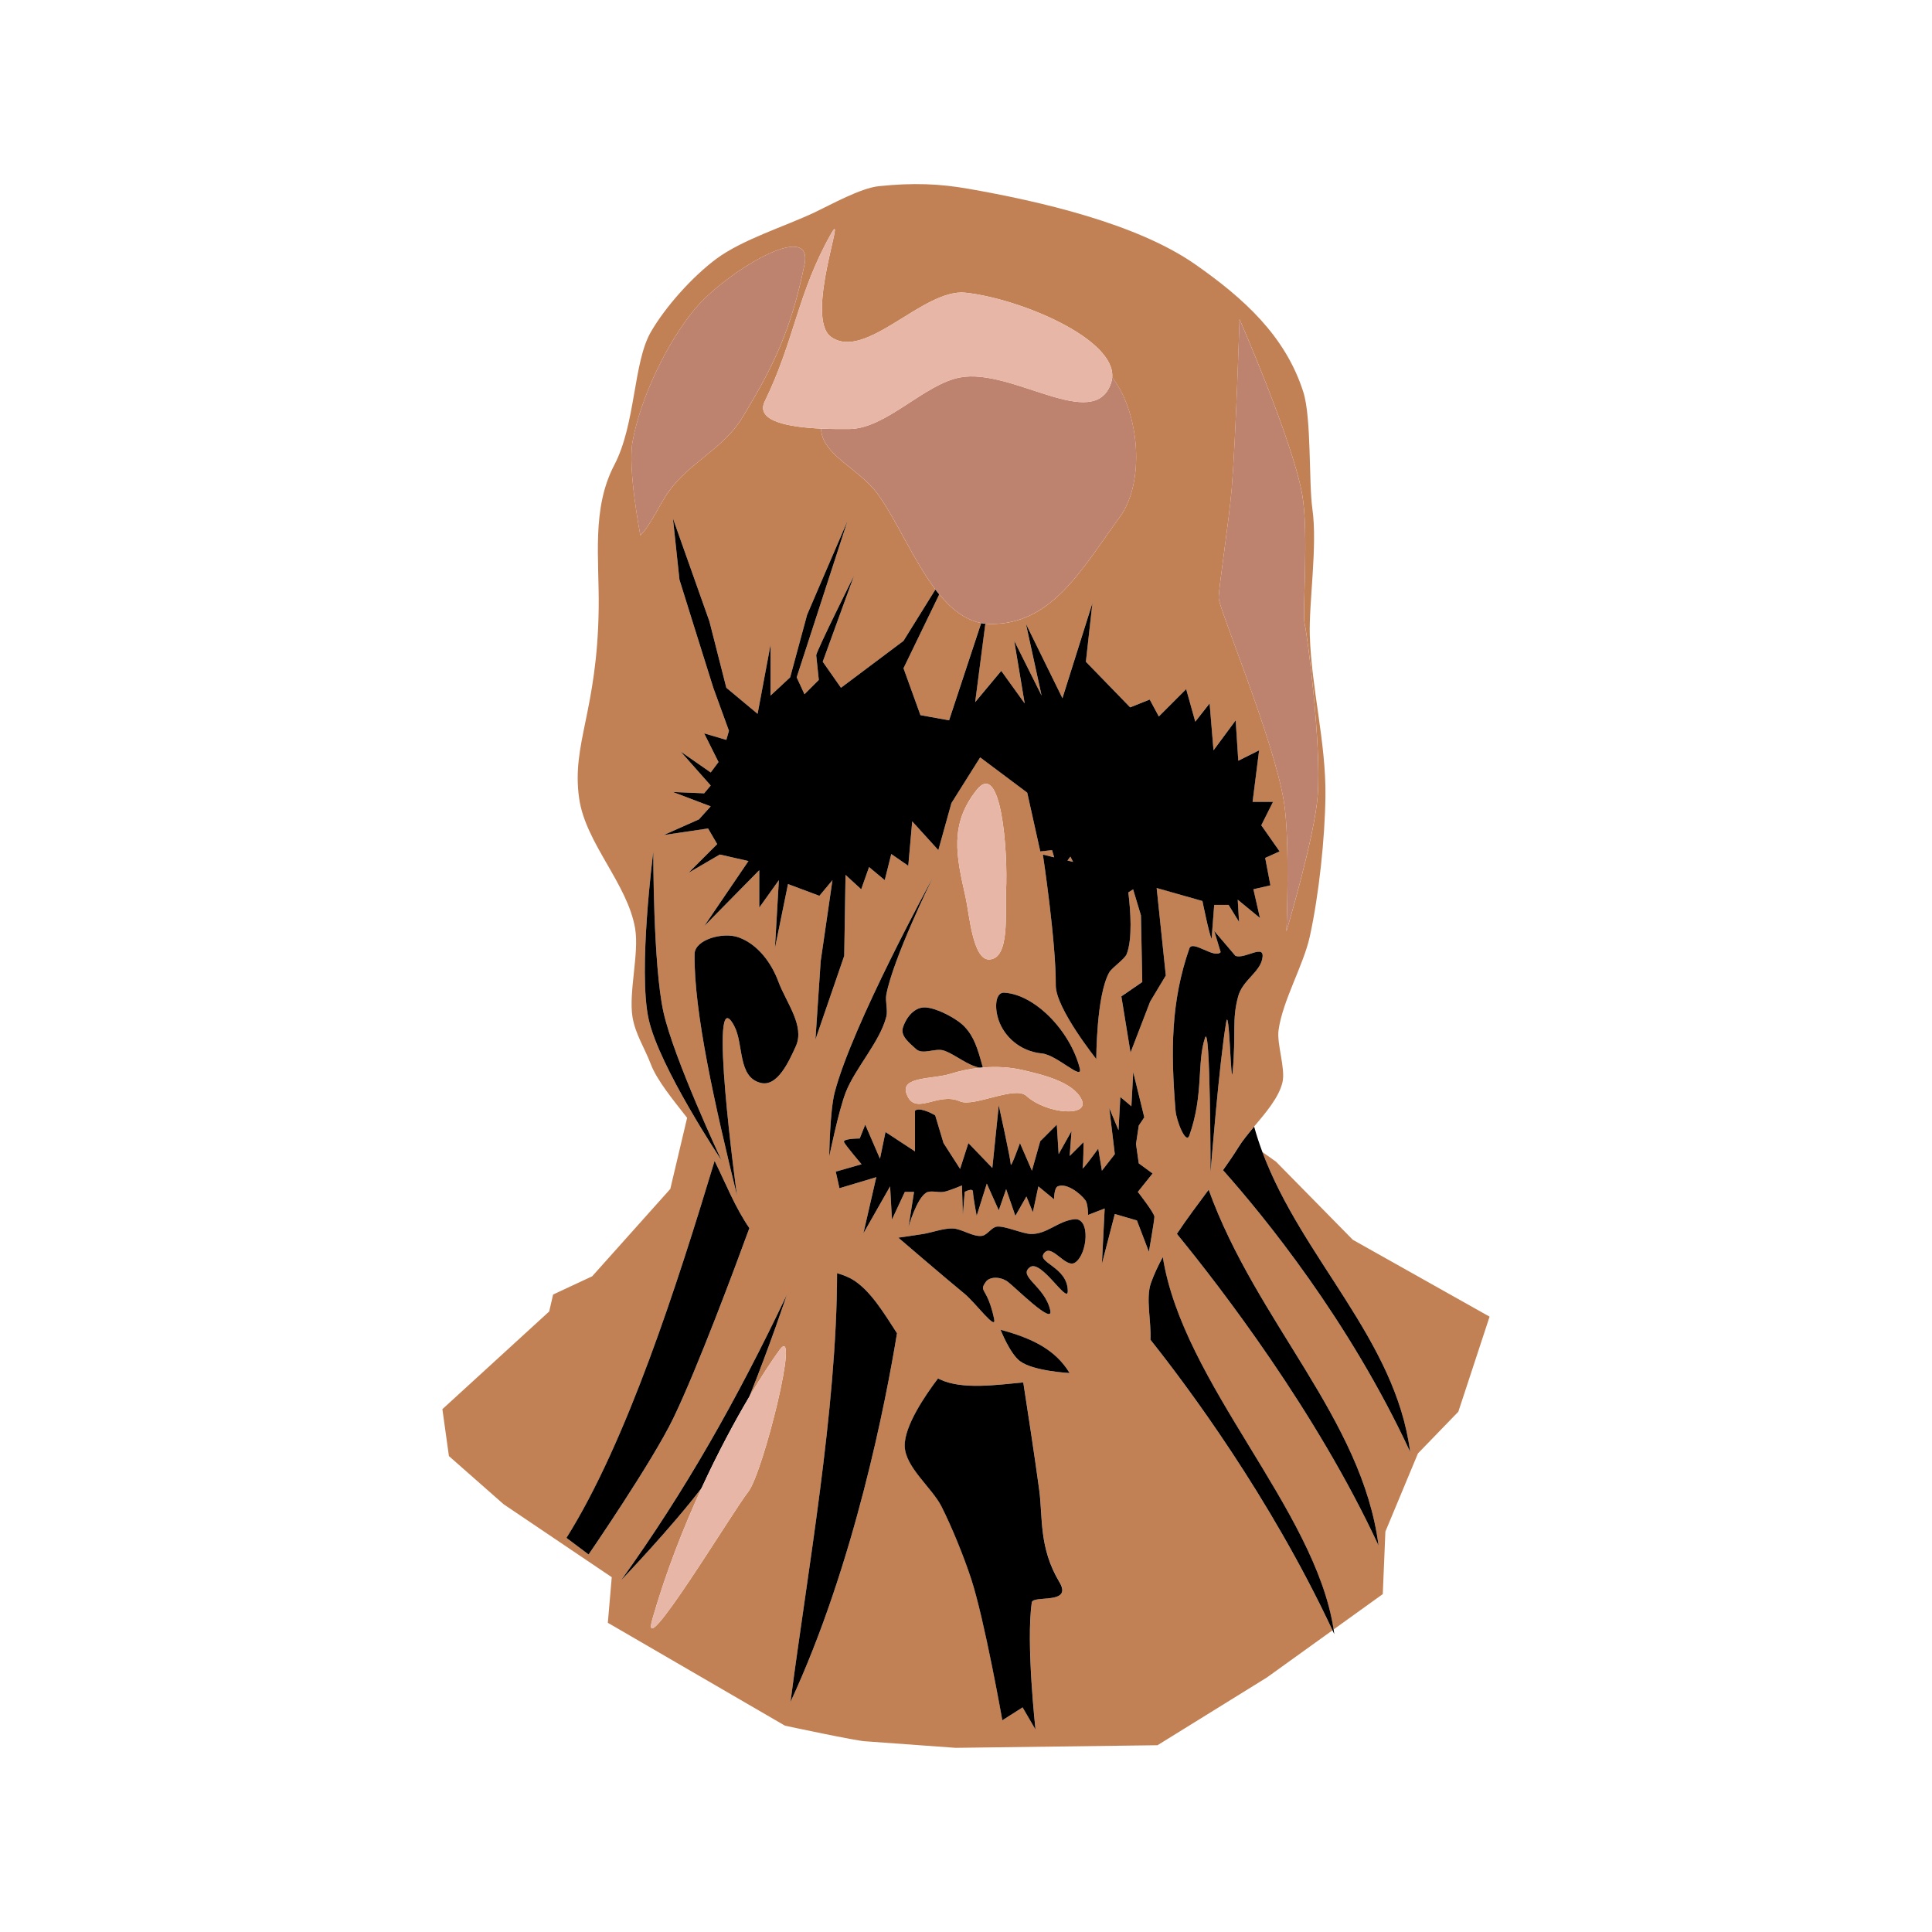 <?xml version="1.0" encoding="utf-8"?>
<!-- Generator: Adobe Illustrator 25.4.1, SVG Export Plug-In . SVG Version: 6.00 Build 0)  -->
<svg version="1.1" xmlns="http://www.w3.org/2000/svg" xmlns:xlink="http://www.w3.org/1999/xlink" x="0px" y="0px"
	 viewBox="0 0 776.22 776.22" style="enable-background:new 0 0 776.22 776.22;" xml:space="preserve">
<style type="text/css">
	.st0{fill:#E96A35;}
	.st1{fill:#0E0701;}
	.st2{fill:#FFFCF9;}
	.st3{fill:#657E36;}
	.st4{fill:#809C3D;}
	.st5{fill:#F7981D;}
	.st6{fill:#FBB13B;}
	.st7{fill:#F37C2A;}
	.st8{fill:#FFEDA9;}
	.st9{fill:#F47F2A;}
	.st10{fill:#FFEFB5;}
	.st11{fill:#F48029;}
	.st12{fill:#020202;}
	.st13{fill:none;stroke:#000000;stroke-width:0;stroke-linecap:round;stroke-linejoin:round;}
	.st14{fill:#FFFFFF;}
	.st15{fill:#FFFFFE;}
	.st16{fill:#FF9E00;}
	.st17{fill:#FF6301;}
	.st18{fill:#FF7C00;}
	.st19{fill:#81AC01;}
	.st20{fill:none;}
	.st21{fill:#F68B28;}
	.st22{fill:#EF7F25;}
	.st23{fill:#E57123;}
	.st24{fill:#769343;}
	.st25{fill:#D8691E;}
	.st26{fill:#96A767;}
	.st27{fill:#A9B985;}
	.st28{fill:#452924;}
	.st29{fill:#462A24;}
	.st30{fill:#784421;}
	.st31{fill:#A05A2C;}
	.st32{fill:#FF6600;}
	.st33{fill:#D45500;}
	.st34{opacity:0.619;fill-opacity:0.581;enable-background:new    ;}
	.st35{fill:#FF7F00;}
	.st36{fill:#FC891E;}
	.st37{fill:url(#SVGID_1_);}
	.st38{fill:url(#SVGID_00000122679395059939882200000018000805247725026695_);}
	.st39{fill:url(#SVGID_00000161615742286067536490000011025810999919920297_);}
	.st40{fill:url(#SVGID_00000073689607014268479170000003238267493552457389_);}
	.st41{fill:url(#SVGID_00000057854028704813733660000002094039461964264855_);}
	.st42{fill:url(#SVGID_00000071557126748450548380000011858637051114221958_);}
	.st43{fill:url(#SVGID_00000086659067865270203920000003890201642513952182_);}
	.st44{fill:url(#SVGID_00000027599547637446464880000006808480484703545997_);}
	.st45{fill:url(#SVGID_00000029768090210015636570000001532140777103153336_);}
	.st46{fill:#007F00;}
	.st47{fill:#67C409;}
	.st48{fill:#E94E1B;}
	.st49{fill:#1D1D1B;}
	.st50{fill:#FFDD12;}
	.st51{fill:#B3B3B3;}
	.st52{fill:#CCCCCC;}
	.st53{fill:#E6E6E6;}
	.st54{fill:#999999;}
	.st55{fill:#4D4D4D;}
	.st56{fill:#333333;}
	.st57{fill:#D6D6D6;}
	.st58{fill:#808080;}
	.st59{fill:#666666;}
	.st60{fill:#0F102F;}
	.st61{fill:#C2BC5E;}
	.st62{fill:#FBF290;}
	.st63{fill:#043450;}
	.st64{fill:#6D6E70;}
	.st65{opacity:0.33;fill:#262261;}
	.st66{fill:#E6E7E8;}
	.st67{fill:#A6A8AB;}
	.st68{fill:#BBBDBF;}
	.st69{opacity:0.33;fill:#007373;}
	.st70{fill:#D0D2D3;}
	.st71{fill:#929497;}
	.st72{fill:#E4E4E5;}
	.st73{fill:#F1F1F2;}
	.st74{fill:url(#SVGID_00000098931643280592325440000002701426795854054537_);}
	.st75{fill:url(#SVGID_00000052069305848911702810000009968262382872442752_);}
	.st76{fill:url(#SVGID_00000183970805123349771490000017992675951162081181_);}
	.st77{fill:url(#SVGID_00000006692648624792438780000015579723681845297087_);}
	.st78{fill:url(#SVGID_00000075156799014187699280000012120627118595232896_);}
	.st79{fill:url(#SVGID_00000024685859099829856120000011429529645756990117_);}
	.st80{fill:url(#SVGID_00000147926155332384474550000015941412339383957656_);}
	.st81{fill:url(#SVGID_00000009573687898575774160000007768136557164700061_);}
	.st82{fill:url(#SVGID_00000037678670264627186500000016297616530377454996_);}
	.st83{fill:url(#SVGID_00000173847447176983331020000004866492474166118304_);}
	.st84{fill:url(#SVGID_00000180363141347904648790000004418633169705180802_);}
	.st85{fill:url(#SVGID_00000011746028955370660160000013589816889145926052_);}
	.st86{fill:url(#SVGID_00000055683643119660575070000011332548752598237599_);}
	.st87{fill:url(#SVGID_00000181798289755791707220000015317753207368644749_);}
	.st88{fill:#7C08A4;}
	.st89{fill:#A04CBC;}
	.st90{fill:#8418A8;}
	.st91{fill:url(#SVGID_00000047753144991015839710000011813961858439127216_);}
	.st92{fill:url(#SVGID_00000012468992376473114790000012416347430430439359_);}
	.st93{fill:url(#SVGID_00000153675445981155308360000014118934033656642706_);}
	.st94{fill:url(#SVGID_00000085232959707180956030000012641817449361619080_);}
	.st95{fill:#130206;}
	.st96{fill:#888888;}
	.st97{fill:url(#SVGID_00000138571780543538514250000000786746287836451515_);}
	.st98{fill:url(#SVGID_00000129928490713988360460000008124385956689233842_);}
	.st99{fill:url(#SVGID_00000181066063558802314890000017676135415850668474_);}
	.st100{fill:url(#SVGID_00000026130108971566554430000017229545953011228038_);}
	.st101{fill:url(#SVGID_00000008151419077421857060000008166751805261234832_);}
	.st102{fill:url(#SVGID_00000137811396631158314480000002765036391608593581_);}
	.st103{fill:url(#SVGID_00000113334597863690342160000012037505389168533411_);}
	.st104{fill:url(#SVGID_00000023272025434288645800000014950199741155603869_);}
	.st105{fill:url(#SVGID_00000070840270771884161330000008174798461392866990_);}
	.st106{fill:url(#SVGID_00000081612918001556277560000011369951982994701988_);}
	.st107{fill:#0E0E0E;}
	.st108{fill:#B1B1B0;}
	.st109{fill:#9C9B9B;}
	.st110{fill:#EA8D29;}
	.st111{fill:#E4DCA0;}
	.st112{fill:#026634;}
	.st113{fill:#108C4A;}
	.st114{fill:#088D39;}
	.st115{fill:#EC692A;}
	.st116{fill:#EA812C;}
	.st117{fill:#E9552D;}
	.st118{fill:#B2491D;}
	.st119{fill:#F08740;}
	.st120{fill:#E8662E;}
	.st121{fill:#E89C2D;}
	.st122{fill:#E85B0D;}
	.st123{fill:#EC6D31;}
	.st124{fill:#E54712;}
	.st125{fill:#F8F6DF;}
	.st126{fill:#F1EEBA;}
	.st127{fill:#916036;}
	.st128{fill:#C79B66;}
	.st129{fill:#D5AC80;}
	.st130{fill:#EC6A0D;}
	.st131{fill:#F7AA43;}
	.st132{fill:#837036;}
	.st133{fill:#BC9F22;}
	.st134{fill:#A78138;}
	.st135{fill:#E88E0B;}
	.st136{fill:#EF9F35;}
	.st137{fill:#CD5A16;}
	.st138{fill:#E47F0D;}
	.st139{fill:#068043;}
	.st140{fill:#F8B96B;}
	.st141{fill:#F29100;}
	.st142{fill:#18F30F;}
	.st143{fill:#F9F9F9;}
	.st144{fill:#1C1C1C;}
	.st145{opacity:0.8;fill:#6A5B56;enable-background:new    ;}
	.st146{opacity:0.43;fill:#361612;enable-background:new    ;}
	.st147{fill:#0D1404;}
	.st148{opacity:0.37;fill:#3C211E;enable-background:new    ;}
	.st149{opacity:0.83;fill:#382A21;enable-background:new    ;}
	.st150{opacity:0.84;fill:#5D2219;enable-background:new    ;}
	.st151{opacity:0.71;fill:#5D0902;enable-background:new    ;}
	.st152{fill:#291204;}
	.st153{opacity:0.66;fill:#380C04;enable-background:new    ;}
	.st154{fill:#331304;}
	.st155{opacity:0.84;fill:#590D02;enable-background:new    ;}
	.st156{opacity:0.47;fill:#180602;enable-background:new    ;}
	.st157{opacity:0.08;fill:#0F0100;enable-background:new    ;}
	.st158{fill:#0A0603;}
	.st159{opacity:0.44;fill:#270702;enable-background:new    ;}
	.st160{fill:#321205;}
	.st161{fill:#371403;}
	.st162{fill:#311304;}
	.st163{opacity:0.49;fill:#180602;enable-background:new    ;}
	.st164{fill:none;stroke:#0A0603;stroke-width:0;stroke-linecap:round;stroke-linejoin:round;}
	
		.st165{opacity:0.49;fill:none;stroke:#180602;stroke-width:0;stroke-linecap:round;stroke-linejoin:round;enable-background:new    ;}
	.st166{fill:#281305;}
	.st167{fill:#060602;}
	.st168{fill:#1C0701;}
	.st169{fill:#090403;}
	.st170{fill:#0B0401;}
	.st171{fill:#120803;}
	.st172{fill:#201204;}
	.st173{fill:#F9C50F;}
	.st174{fill:#FEE038;}
	.st175{fill:#F6C20C;}
	.st176{fill:#FEEB3D;}
	.st177{fill:#FDEE3A;}
	.st178{fill:#FEF448;}
	.st179{fill:#391504;}
	.st180{opacity:0.67;fill:#795F11;enable-background:new    ;}
	.st181{fill:#FCBD06;}
	.st182{fill:#FDCA07;}
	.st183{fill:#FDCA06;}
	.st184{fill:#D7A56A;}
	.st185{fill:#0A0302;}
	.st186{fill:#390800;}
	.st187{fill:#1B1504;}
	.st188{opacity:0.47;fill:#1E0702;enable-background:new    ;}
	.st189{fill:#E5BB75;}
	.st190{fill:#440E0C;}
	.st191{fill:#651B10;}
	.st192{fill:#430C09;}
	.st193{fill:#030102;}
	.st194{fill:#2A1404;}
	.st195{fill:#54100D;}
	.st196{fill:#66240D;}
	.st197{fill:#FDBB07;}
	.st198{opacity:0.85;fill:#78650D;enable-background:new    ;}
	.st199{fill:#54200C;}
	.st200{fill:#070803;}
	.st201{opacity:0.8;fill:#2D2005;enable-background:new    ;}
	.st202{fill:none;stroke:#070803;stroke-width:0;stroke-linecap:round;stroke-linejoin:round;}
	
		.st203{opacity:0.8;fill:none;stroke:#2D2005;stroke-width:0;stroke-linecap:round;stroke-linejoin:round;enable-background:new    ;}
	.st204{fill:#FDB807;}
	.st205{fill:#0A0502;}
	.st206{fill:#F98C08;}
	.st207{fill:#FCAB08;}
	.st208{fill:#F17F09;}
	.st209{opacity:0.12;fill:#0C0300;enable-background:new    ;}
	.st210{fill:#EB7F09;}
	.st211{fill:#1D0A03;}
	.st212{opacity:0.51;fill:#150402;enable-background:new    ;}
	
		.st213{opacity:0.51;fill:none;stroke:#150402;stroke-width:0;stroke-linecap:round;stroke-linejoin:round;enable-background:new    ;}
	.st214{opacity:0.45;fill:#170402;enable-background:new    ;}
	.st215{opacity:0.55;fill:#150503;enable-background:new    ;}
	
		.st216{opacity:0.55;fill:none;stroke:#150503;stroke-width:0;stroke-linecap:round;stroke-linejoin:round;enable-background:new    ;}
	.st217{opacity:0.47;fill:#160402;enable-background:new    ;}
	
		.st218{opacity:0.47;fill:none;stroke:#160402;stroke-width:0;stroke-linecap:round;stroke-linejoin:round;enable-background:new    ;}
	.st219{fill:#060603;}
	.st220{fill:#130903;}
	.st221{fill:#130504;}
	.st222{opacity:0.49;fill:#150302;enable-background:new    ;}
	.st223{opacity:0.44;fill:#170402;enable-background:new    ;}
	.st224{opacity:0.44;fill:#180503;enable-background:new    ;}
	.st225{opacity:0.5;fill:#150402;enable-background:new    ;}
	.st226{fill:#060803;}
	.st227{opacity:0.45;fill:#160402;enable-background:new    ;}
	.st228{opacity:0.44;fill:#1A0503;enable-background:new    ;}
	.st229{fill:#030200;}
	.st230{fill:#160903;}
	.st231{fill:#584121;}
	.st232{fill:#453D20;}
	.st233{fill:#DF7F28;}
	.st234{fill:#B55F25;}
	.st235{fill:#544020;}
	.st236{fill:#0F0503;}
	.st237{fill:#FB7202;}
	.st238{opacity:0.18;fill:#170402;enable-background:new    ;}
	.st239{fill:#453F22;}
	.st240{fill:#E58D27;}
	.st241{fill:#FB7203;}
	.st242{fill:#CC732B;}
	.st243{fill:#FDE212;}
	.st244{fill:#F96703;}
	.st245{fill:#C7772A;}
	.st246{fill:#BC6A29;}
	.st247{fill:#D67C26;}
	.st248{fill:#FC5503;}
	.st249{fill:#FD5603;}
	.st250{fill:#A75E29;}
	.st251{fill:#FC6303;}
	.st252{fill:#B4722A;}
	.st253{fill:#FDE014;}
	.st254{fill:#FB7A02;}
	.st255{fill:#FD3F02;}
	.st256{fill:#FED811;}
	.st257{fill:#9A6A29;}
	.st258{fill:#614121;}
	.st259{fill:#FD6604;}
	.st260{fill:#FD4202;}
	.st261{fill:#BA5C24;}
	.st262{fill:#FCD813;}
	.st263{fill:#FDD011;}
	.st264{fill:#FDAE0D;}
	.st265{fill:#E4861D;}
	.st266{fill:#FEB42E;}
	.st267{fill:#FB1B03;}
	.st268{fill:#FC7002;}
	.st269{fill:#C10903;}
	.st270{fill:#AB1709;}
	.st271{fill:#A30903;}
	.st272{fill:#FECA10;}
	.st273{fill:#FC2F04;}
	.st274{fill:#FB1304;}
	.st275{fill:#FB2B03;}
	.st276{fill:#9C0600;}
	.st277{fill:#C87929;}
	.st278{fill:#620503;}
	.st279{fill:#FC1503;}
	.st280{fill:#FD7103;}
	.st281{fill:#4D0F0D;}
	.st282{fill:#B77629;}
	.st283{fill:#F97715;}
	.st284{fill:#820302;}
	.st285{fill:#FE8E07;}
	.st286{fill:#A27128;}
	.st287{fill:#FC5803;}
	.st288{fill:#120703;}
	.st289{fill:#FC5E05;}
	.st290{fill:#866C27;}
	.st291{fill:#FDFA0A;}
	.st292{fill:#CA7D28;}
	.st293{fill:#A10605;}
	.st294{fill:#FEFA0A;}
	.st295{fill:#606827;}
	.st296{fill:#480603;}
	.st297{fill:#FDBB0E;}
	.st298{fill:#630201;}
	.st299{fill:#FEBC0E;}
	.st300{fill:#400504;}
	.st301{fill:#2C6225;}
	.st302{fill:#840605;}
	.st303{fill:#FB7A06;}
	.st304{fill:#BD2006;}
	.st305{fill:#F5C874;}
	.st306{fill:#F0C977;}
	.st307{fill:#FEB60F;}
	.st308{fill:#FFB61E;}
	.st309{fill:#E2B46C;}
	.st310{fill:#EBBD6F;}
	.st311{fill:#FEAE0E;}
	.st312{fill:#FEAF0E;}
	.st313{fill:#FB1E04;}
	.st314{fill:#6B0506;}
	.st315{fill:#FE9D0C;}
	.st316{fill:#FEA90D;}
	.st317{fill:#FA2F03;}
	.st318{fill:#EEBE6A;}
	.st319{fill:#FC4D03;}
	.st320{fill:#FEA30D;}
	.st321{fill:#F5613C;}
	.st322{fill:#FE9B0B;}
	.st323{fill:#FE9E0C;}
	.st324{fill:#D20A08;}
	.st325{fill:#FB2C03;}
	.st326{fill:#760607;}
	.st327{fill:#FA3903;}
	.st328{fill:#B70A03;}
	.st329{opacity:0.55;fill:#411002;enable-background:new    ;}
	.st330{fill:#F83E05;}
	.st331{fill:#FD782D;}
	.st332{fill:#FA3803;}
	.st333{fill:#FC3A05;}
	.st334{fill:#B50805;}
	.st335{fill:#FAD025;}
	.st336{fill:#FD7D2C;}
	.st337{fill:#FC4F05;}
	.st338{fill:#FA4303;}
	.st339{fill:#FB3804;}
	.st340{fill:#FA1504;}
	.st341{fill:#FC6405;}
	.st342{fill:#F57F4C;}
	.st343{fill:#570503;}
	.st344{fill:#960504;}
	.st345{opacity:0.91;fill:#C46009;enable-background:new    ;}
	.st346{fill:#6A0507;}
	.st347{opacity:0.47;fill:#180603;enable-background:new    ;}
	.st348{fill:#FC3603;}
	.st349{fill:#FC8245;}
	.st350{fill:#FC5504;}
	.st351{fill:#71240E;}
	.st352{fill:#640406;}
	.st353{fill:#FA3003;}
	.st354{fill:#FE940D;}
	.st355{fill:#FB1A04;}
	.st356{fill:#FC4805;}
	.st357{fill:#480504;}
	.st358{fill:#FB1605;}
	.st359{opacity:0.48;fill:#180603;enable-background:new    ;}
	.st360{fill:#5B0507;}
	.st361{fill:#FA2304;}
	.st362{fill:#FB5104;}
	.st363{fill:#470403;}
	.st364{fill:#E9774C;}
	.st365{fill:#F41B05;}
	.st366{fill:#F9E338;}
	.st367{fill:#EB8762;}
	.st368{fill:#F5C773;}
	.st369{fill:#3B0503;}
	.st370{fill:#F62C06;}
	.st371{fill:#F8D56B;}
	.st372{fill:#E73B07;}
	.st373{fill:#5C0203;}
	.st374{fill:#F16339;}
	.st375{fill:#F7812D;}
	.st376{fill:#FC2506;}
	.st377{opacity:0.62;fill:#934807;enable-background:new    ;}
	.st378{fill:#BA4800;}
	.st379{fill:#7B0301;}
	.st380{fill:#550502;}
	.st381{fill:#F0300B;}
	.st382{fill:#FB1504;}
	.st383{fill:#E6AA64;}
	.st384{fill:#E7614B;}
	.st385{fill:#5D0506;}
	.st386{fill:#FECF51;}
	.st387{fill:#6C0405;}
	.st388{fill:#C95701;}
	.st389{fill:#E15749;}
	.st390{fill:#DE4325;}
	.st391{fill:#FA4C09;}
	.st392{fill:#FB3305;}
	.st393{fill:#FC3F05;}
	.st394{fill:#820201;}
	.st395{fill:#550405;}
	.st396{fill:#FEA70D;}
	.st397{fill:#875D1E;}
	.st398{fill:#F56B4D;}
	.st399{fill:#FB4A03;}
	.st400{fill:none;stroke:#FB4A03;stroke-width:0;stroke-linecap:round;stroke-linejoin:round;}
	.st401{fill:#E75113;}
	.st402{fill:#F74907;}
	.st403{fill:#B67E21;}
	.st404{fill:#FA3306;}
	.st405{opacity:0.73;fill:#4E220C;enable-background:new    ;}
	.st406{fill:#FC6A07;}
	.st407{fill:#FC3705;}
	.st408{fill:#FB6C3C;}
	.st409{opacity:0.32;fill:#441D02;enable-background:new    ;}
	.st410{fill:#DF5C44;}
	.st411{fill:#FB6405;}
	.st412{fill:#EFB967;}
	.st413{fill:#C63B00;}
	.st414{fill:#596719;}
	.st415{fill:#A37E1E;}
	.st416{fill:#FB2A06;}
	.st417{fill:#AF4900;}
	.st418{fill:#FB6A3E;}
	.st419{fill:#C03E00;}
	.st420{fill:#FC5D05;}
	.st421{opacity:0.67;fill:#FB7A06;enable-background:new    ;}
	.st422{fill:#200607;}
	.st423{opacity:0.48;fill:#FB7A06;enable-background:new    ;}
	.st424{fill:#4D0B07;}
	.st425{opacity:0.9;fill:#B15007;enable-background:new    ;}
	.st426{opacity:0.73;fill:#82490A;enable-background:new    ;}
	.st427{fill:#E85909;}
	.st428{fill:#F36109;}
	.st429{fill:#FB5A05;}
	.st430{fill:#6E711C;}
	.st431{fill:#860D07;}
	.st432{fill:#6E0C07;}
	.st433{fill:#FD7508;}
	.st434{fill:#9B0E07;}
	.st435{fill:#AC1107;}
	.st436{fill:#5B7020;}
	.st437{fill:#BD1B07;}
	.st438{fill:#C11305;}
	.st439{fill:#CA2307;}
	.st440{fill:#F96A07;}
	.st441{fill:#FD7107;}
	.st442{fill:#BB1306;}
	.st443{fill:#D62305;}
	.st444{fill:#D82E06;}
	.st445{fill:#D22506;}
	.st446{fill:#DE3307;}
	.st447{fill:#FA6107;}
	.st448{fill:#5F680F;}
	.st449{fill:#E43907;}
	.st450{fill:#F34F07;}
	.st451{fill:#FA6307;}
	.st452{opacity:0.15;fill:#1B0601;enable-background:new    ;}
	.st453{fill:#201E1E;}
	.st454{fill:#EEEEEE;}
	.st455{fill:#ECECEC;}
	.st456{fill:#F2F2F2;}
	.st457{fill:#CB0423;}
	.st458{fill:#A50917;}
	.st459{fill:#860F13;}
	.st460{fill:#AF0F13;}
	.st461{fill:#520F13;}
	.st462{fill:#EE355E;}
	.st463{fill:#D40000;}
	.st464{fill:url(#SVGID_00000125577192884878860020000009674042061678124981_);}
	.st465{fill:url(#SVGID_00000011710748664229382560000001772038914720469915_);}
	.st466{fill:url(#SVGID_00000150785136677213751960000015411122922497744788_);}
	.st467{fill:url(#SVGID_00000143597635258075394900000014332247469518089875_);}
	.st468{fill:#7F0000;}
	.st469{fill:#B6B5C5;}
	.st470{fill:none;stroke:#B6B5C5;stroke-width:0;stroke-linecap:round;stroke-linejoin:round;}
	.st471{fill:#DD9BAA;}
	.st472{fill:none;stroke:#DD9BAA;stroke-width:0;stroke-linecap:round;stroke-linejoin:round;}
	.st473{fill:#9D99A7;}
	.st474{fill:none;stroke:#9D99A7;stroke-width:0;stroke-linecap:round;stroke-linejoin:round;}
	.st475{fill:#AE7293;}
	.st476{fill:#706E8B;}
	.st477{fill:#AF505B;}
	.st478{fill:#585567;}
	.st479{fill:none;stroke:#585567;stroke-width:0;stroke-linecap:round;stroke-linejoin:round;}
	.st480{fill:#363748;}
	.st481{fill:none;stroke:#363748;stroke-width:0;stroke-linecap:round;stroke-linejoin:round;}
	.st482{fill:#2A2A32;}
	.st483{fill:#0B0B0E;}
	.st484{fill:#89A02C;}
	.st485{fill:#677821;}
	.st486{fill:#DDE9AF;}
	.st487{fill:#5F8DD3;}
	.st488{fill:#2C5AA0;}
	.st489{fill:#3E4837;}
	.st490{fill:#22280B;}
	.st491{fill:#782121;}
	.st492{fill:#E9AFC6;}
	.st493{fill:#A02C2C;}
	.st494{fill:url(#SVGID_00000109748690405254365300000006840684314140081841_);}
	.st495{fill:url(#SVGID_00000161597868199510254180000009577667642265766557_);}
	.st496{fill:url(#SVGID_00000182505493920957910300000009907415557468134817_);}
	.st497{fill:url(#SVGID_00000022537215263786678720000013862948018290555300_);}
	.st498{fill:#F5FFB4;}
	.st499{fill:#FBFFE4;}
	.st500{fill:#758826;}
	.st501{fill:#9E9DA3;}
	.st502{fill:#EEB323;}
	.st503{fill:#9266A8;}
	.st504{fill:#4C59A0;}
	.st505{fill:#BF5032;}
	.st506{fill:none;stroke:#BF5032;stroke-width:0;stroke-linecap:round;stroke-linejoin:round;}
	.st507{fill:#5C5D60;}
	.st508{fill:none;stroke:#5C5D60;stroke-width:0;stroke-linecap:round;stroke-linejoin:round;}
	.st509{fill:#0D0D0D;}
	.st510{fill:#C18155;}
	.st511{fill:#BE836E;}
	.st512{fill:#E7B6A7;}
	.st513{fill:url(#SVGID_00000164487297286913015430000008171959772916468387_);}
	.st514{fill:url(#SVGID_00000101079213004496202940000003468217232986852737_);}
	.st515{fill:url(#SVGID_00000155110675015063984330000015629229988151137164_);}
	.st516{fill:url(#SVGID_00000116206820180013195850000002190823325673084048_);}
	.st517{fill:url(#SVGID_00000109024374643167780340000017969262199951767963_);}
	.st518{fill:url(#SVGID_00000126298425305972387530000002166907667618647704_);}
	.st519{fill:#C8B996;}
	.st520{fill:#D7C8A5;}
	.st521{fill:#E6D7B4;}
	.st522{fill:#F5F5E1;}
	.st523{fill:#827357;}
	.st524{fill:#746A57;}
	.st525{fill:#B4A278;}
	.st526{fill:#A99A7B;}
	.st527{fill:#87754B;}
	.st528{fill:#5D5446;}
	.st529{fill:#B29D7E;}
	.st530{fill:#9F8E6A;}
	.st531{fill:#4A4035;}
	.st532{fill:#796F59;}
	.st533{fill:#988C6E;}
	.st534{fill:#1A1A1A;}
	.st535{fill:#040507;}
	.st536{fill:#424242;}
	.st537{fill:#918877;}
	.st538{fill:#9E9068;}
	.st539{fill:#4E422A;}
	.st540{fill:#37322B;}
	.st541{fill:#9B9B00;}
	.st542{fill:#A99565;}
	.st543{fill:#DDDC0F;}
	.st544{fill:#9E9381;}
	.st545{fill:#B7AC94;}
	.st546{fill:#908979;}
	.st547{fill:#9A8656;}
	.st548{fill:#0A0A01;}
	.st549{fill:#030300;}
	.st550{fill:#EDE6CB;}
	.st551{fill:#746440;}
	.st552{fill:#615335;}
	.st553{fill:#6C5B47;}
	.st554{fill:url(#SVGID_00000026863996611755511400000018373535631746707645_);}
	.st555{fill:url(#SVGID_00000083073865422195285850000000676622944565043356_);}
	.st556{fill:#B13102;}
	.st557{fill:#552200;}
	.st558{fill:#AA4400;}
	.st559{fill:url(#SVGID_00000160902832715801660750000005870630476253928606_);}
	.st560{fill:url(#SVGID_00000088090854204807096890000004787735564641736366_);}
	.st561{fill:url(#SVGID_00000154417579566901440280000002728096509161728419_);}
	.st562{fill:url(#SVGID_00000110466153004233429550000017501522403939345285_);}
	.st563{fill:url(#SVGID_00000124845714877512204500000013834247095165378235_);}
	.st564{fill:url(#SVGID_00000180344509071073047480000002886552369036790716_);}
	.st565{fill:url(#SVGID_00000111893216690111138490000016711461373474847644_);}
	.st566{fill:url(#SVGID_00000008845025425856607760000004382008522801781392_);}
	.st567{fill:url(#SVGID_00000074425377468736497890000010391891615373865095_);}
	.st568{fill:url(#SVGID_00000173147517811033902770000009744861873049660819_);}
	.st569{fill:url(#SVGID_00000006677935655094365240000012197731033075940483_);}
	.st570{fill:url(#SVGID_00000085250330940423843350000011998419027553089212_);}
	.st571{fill:url(#SVGID_00000044160077234080055250000011394658702945188538_);}
	.st572{fill:url(#SVGID_00000147940146140848545150000009820709677850574229_);}
	.st573{fill:url(#SVGID_00000018959193939517143760000016217174107363538595_);}
	.st574{fill:url(#SVGID_00000100348626935648815570000006642729304156586664_);}
	.st575{fill:url(#SVGID_00000147938894654915445810000000832528137990538369_);}
	.st576{fill:url(#SVGID_00000101105581289026078260000014577691094518996133_);}
	.st577{fill:url(#SVGID_00000054236578312659322540000007106869932936734375_);}
	.st578{fill:url(#SVGID_00000073719161545361094420000000018490172082903455_);}
	.st579{fill:url(#SVGID_00000174591732900013242350000013147648449118238619_);}
	.st580{fill:url(#SVGID_00000003823933542342838130000005529896144272492694_);}
	.st581{fill:#FFA11C;}
	.st582{fill:url(#SVGID_00000056407666990432099150000015470394457112278450_);}
	.st583{fill:#FFFF00;}
	.st584{fill:url(#SVGID_00000000190924729531342240000004323447568891516597_);}
	.st585{fill:url(#SVGID_00000002385974086563506320000009345774868701472673_);}
	.st586{fill:url(#SVGID_00000113339224592926231720000003047949352301076652_);}
	.st587{fill:url(#SVGID_00000091693787794004550460000013447790252008737944_);}
	.st588{fill:url(#SVGID_00000178896811412175982150000010737314822762373526_);}
	.st589{fill:url(#SVGID_00000042697207421286934350000002740443315569845411_);}
	.st590{fill:url(#SVGID_00000116928139299532577390000017418636614385061007_);}
	.st591{fill:url(#SVGID_00000146480059498323569930000001418929888503013819_);}
	.st592{opacity:0.4;fill:url(#SVGID_00000054245204093806002780000011093358859820245944_);enable-background:new    ;}
	.st593{fill:url(#SVGID_00000013193610895312646850000013712016497383251903_);}
	.st594{fill:url(#SVGID_00000122701460419409996140000011715514590293441195_);}
	.st595{opacity:0.122;fill:#FF6600;enable-background:new    ;}
	.st596{fill:url(#SVGID_00000119805166703934956940000007632939558958403490_);}
	.st597{fill:url(#SVGID_00000102515192163560254070000001831950952948531354_);}
	.st598{fill:url(#SVGID_00000005969573277268165760000007486275875574836650_);}
	.st599{fill:url(#SVGID_00000032638215617406025860000011191011497717757080_);}
	.st600{fill:url(#SVGID_00000101808774027874320300000001413745418243482039_);}
	.st601{fill:url(#SVGID_00000179646394850122617920000009034937808448735632_);}
	.st602{fill:url(#SVGID_00000144295960438794969090000006654931300995997364_);}
	.st603{fill:url(#SVGID_00000159429953543833379850000014442813470925595034_);}
	.st604{fill:url(#SVGID_00000001660095926739524140000004449509600253370547_);}
	.st605{fill:url(#SVGID_00000032622272906377983430000016201934020804050076_);}
	.st606{fill:url(#SVGID_00000018237061328962030130000006070343112598660493_);}
	.st607{fill:url(#SVGID_00000080923623141676187420000010621004221720265113_);}
	.st608{fill:#D8D8D8;}
	.st609{fill:url(#SVGID_00000154407051335270472670000003326351004719589544_);}
	.st610{fill:url(#SVGID_00000092425345724095516850000017717671474554944935_);}
	.st611{fill:url(#SVGID_00000052819195999587164250000003887431980257586580_);}
	.st612{fill:url(#SVGID_00000072266304095657242680000001271703342461096881_);}
	.st613{fill:url(#SVGID_00000177483579125149788720000007946856938156680893_);}
	.st614{fill:url(#SVGID_00000058550770201991259050000008663263171181581751_);}
	.st615{fill:url(#SVGID_00000108307943714415234240000005614090712687949227_);}
	.st616{fill:url(#SVGID_00000051366207120490876590000000848563572595983804_);}
	.st617{fill:url(#SVGID_00000165231788413864557000000007181356558536414353_);}
	.st618{fill:url(#SVGID_00000038395343908143472270000002377090993396745111_);}
	.st619{fill:url(#SVGID_00000021077999891323646360000017707146516348459198_);}
	.st620{fill:url(#SVGID_00000147202893382004023090000001434241428479462310_);}
	.st621{fill:url(#SVGID_00000039846598281598992250000012045282436783722624_);}
	.st622{opacity:0.5;fill:#020202;enable-background:new    ;}
	.st623{fill:url(#SVGID_00000049184860222842294930000002638285733305306282_);}
	.st624{fill:url(#SVGID_00000037658944223480422690000015249635827388970138_);}
	.st625{fill:url(#SVGID_00000084531096195999980800000010402092554121029543_);}
	.st626{fill:url(#SVGID_00000116956695603296315620000003094902746375710903_);}
	.st627{fill:url(#SVGID_00000070829162195338949190000003754434613111887037_);}
	.st628{fill:url(#SVGID_00000122718960044637597520000006740216985052387736_);}
	.st629{fill:url(#SVGID_00000093860028270900250540000003051595121246986159_);}
	.st630{opacity:0.5;fill:#FFFFFF;enable-background:new    ;}
	.st631{fill:url(#SVGID_00000152967918912110900720000009438456946645216191_);}
	.st632{fill:url(#SVGID_00000110445578537618165100000010001026439992472242_);}
	.st633{fill:url(#SVGID_00000127041646068204078370000017939334723924016822_);}
	.st634{fill:url(#SVGID_00000081610723092124533720000005483466557717527479_);}
	.st635{fill:url(#SVGID_00000043445121012650767120000003800317196395134887_);}
	.st636{fill:url(#SVGID_00000095311664596624354150000008240120469186630536_);}
	.st637{fill:url(#SVGID_00000089543097888354057980000003795341764927650451_);}
	.st638{fill:url(#SVGID_00000096777878418640869000000012649847825664302495_);}
	.st639{fill:url(#SVGID_00000007402928307566539350000012904896603395332778_);}
	.st640{fill:url(#SVGID_00000181807263289985576580000009546429577136094647_);}
	.st641{fill:url(#SVGID_00000059999371743564652260000014774890675906478493_);}
	.st642{fill:url(#SVGID_00000070806012612607048160000003703203147754610072_);}
	.st643{fill:url(#SVGID_00000090983736501938200430000004964728915590260411_);}
	.st644{fill:url(#SVGID_00000097460909823956659930000012124807527575026086_);}
	.st645{fill:url(#SVGID_00000122700885914867376230000001054534109808322487_);}
	.st646{fill:url(#SVGID_00000088838388471308504120000004957385244330189730_);}
	.st647{fill:url(#SVGID_00000136370550189997057280000000891706034021934263_);}
	.st648{fill:url(#SVGID_00000096035382147399231510000009929631753487253412_);}
	.st649{fill:url(#SVGID_00000028287268528766226840000017249489422912203172_);}
	.st650{fill:url(#SVGID_00000044870313779040026640000017743095623892495792_);}
	.st651{fill:url(#SVGID_00000041284166360451980910000000052485642008372671_);}
	.st652{fill:url(#SVGID_00000083772128453004805460000015144562611671672240_);}
	.st653{fill:url(#SVGID_00000119095840103333355090000012158798722935593645_);}
	.st654{fill:url(#SVGID_00000091014110042588044620000010987194702007049913_);}
	.st655{fill:url(#SVGID_00000027591327773744748960000008156974422831867009_);}
	.st656{fill:url(#SVGID_00000029750145784507566470000014197592318451225986_);}
	.st657{fill:url(#SVGID_00000150812528645227331280000002764180121881020335_);}
	.st658{fill:url(#SVGID_00000109002330403550812940000015702100429803957684_);}
	.st659{fill:url(#SVGID_00000180360886992360985570000015911010922658983597_);}
	.st660{opacity:0.5;fill:#1E1E1E;enable-background:new    ;}
	.st661{fill:url(#SVGID_00000132810106963326148950000016781393215802276793_);}
	.st662{fill:url(#SVGID_00000117671113356460273610000004161910131084420542_);}
	.st663{fill:url(#SVGID_00000069371652158847442170000015221599412209074600_);}
	.st664{fill:url(#SVGID_00000101788959759137995950000005549419274107069353_);}
	.st665{fill:url(#SVGID_00000008128141176049858290000016421177482481728181_);}
	.st666{fill:url(#SVGID_00000181797343770826649770000002522380505842460801_);}
	.st667{fill:url(#SVGID_00000008143298399728130050000003987133828257985685_);}
	.st668{fill:url(#SVGID_00000129202442978503434130000000384608077770226873_);}
	.st669{fill:url(#SVGID_00000034079090274362448870000006446834783556982927_);}
	.st670{fill:url(#SVGID_00000157276137920677290080000009051579520463306426_);}
	.st671{fill:url(#SVGID_00000034069075747734111380000009890171191125300920_);}
	.st672{fill:url(#SVGID_00000049187632408113776320000018438983875179781257_);}
	.st673{fill:url(#SVGID_00000137817732655049618320000011574380266706123188_);}
	.st674{fill:url(#SVGID_00000144313998300657974680000017931877229479088277_);}
	.st675{fill:url(#SVGID_00000169540869260504724280000001655463673941359756_);}
	.st676{fill:url(#SVGID_00000130649138170094890320000006658492222430257319_);}
	.st677{fill:url(#SVGID_00000132058570357993522150000009106263091634379678_);}
	.st678{fill:url(#SVGID_00000109737363304030690020000008245112918135228809_);}
	.st679{fill:url(#SVGID_00000011014625707939765330000001101171462024972213_);}
	.st680{fill:url(#SVGID_00000070084562046094576140000009691011711896168866_);}
	.st681{fill:url(#SVGID_00000126292831299546212850000003455456241503369367_);}
	.st682{fill:url(#SVGID_00000183211961941993423590000009964736208317576586_);}
	.st683{fill:url(#SVGID_00000178175082254723580310000004894259417000305073_);}
	.st684{fill:url(#SVGID_00000163764423385495332720000009061125388725173426_);}
	.st685{fill:url(#SVGID_00000022529163310756760370000010590623517070242726_);}
	.st686{fill:url(#SVGID_00000013186858837896614770000002230687429402931135_);}
	.st687{fill:url(#SVGID_00000110451510222054397380000015236262136613027218_);}
	.st688{fill:url(#SVGID_00000061455166384100381040000017829795615390723731_);}
	.st689{fill:url(#SVGID_00000129202750559036792870000003512982339026680458_);}
	.st690{fill:url(#SVGID_00000039817614288391293000000015984555619083867811_);}
	.st691{fill:url(#SVGID_00000114777575407172377950000015444501809317261991_);}
	.st692{fill:url(#SVGID_00000011007013793074616610000008578861688994134702_);}
	.st693{fill:url(#SVGID_00000147927796585099746390000001256391699739886465_);}
	.st694{fill:url(#SVGID_00000021094794016915515460000013256617327537423282_);}
	.st695{fill:url(#SVGID_00000116196463688261510840000014392543212788108474_);}
	.st696{fill:url(#SVGID_00000129897151151671150170000006239682811391270071_);}
	.st697{fill:url(#SVGID_00000136380411132573683350000014430672165428069043_);}
	.st698{fill:url(#SVGID_00000080177336167787029060000010463848466378320826_);}
	.st699{fill:url(#SVGID_00000016779766409029654020000003985516963465440689_);}
	.st700{fill:url(#SVGID_00000067229856237926918510000015274560484012503727_);}
	.st701{fill:url(#SVGID_00000147195955264789329460000007861275705750760590_);}
	.st702{fill:url(#SVGID_00000021117713481393290420000013364527231592384698_);}
	.st703{fill:url(#SVGID_00000013178218695489483880000003290449901020822658_);}
	.st704{fill:url(#SVGID_00000024696992930856605350000009338476021323746231_);}
	.st705{fill:url(#SVGID_00000106841469726678138860000000182232332121859512_);}
	.st706{fill:url(#SVGID_00000174585538034971590810000001992199764379044789_);}
	.st707{fill:url(#SVGID_00000106110369028442121030000004019321856045802411_);}
	.st708{fill:#5F6F1E;}
	.st709{fill:#5D6C1E;}
	.st710{fill:url(#SVGID_00000011753357505352134780000009158861803452656777_);}
	.st711{fill:url(#SVGID_00000178924276055459894220000009619564095671467407_);}
	.st712{fill:url(#SVGID_00000057857869857922177770000011210876076728451721_);}
	.st713{fill:url(#SVGID_00000181767163418781169840000007371620499904808607_);}
	.st714{fill:url(#SVGID_00000180353083979825463870000003747469699005720476_);}
	.st715{fill:url(#SVGID_00000155126102574458231140000002863017964990662030_);}
	.st716{fill:url(#SVGID_00000132788400112479352410000016898965531068420750_);}
	.st717{fill:url(#SVGID_00000167392748766694571530000018138578452203978915_);}
	.st718{fill:url(#SVGID_00000143611857857720815200000013086939060398252960_);}
	.st719{fill:url(#SVGID_00000059990167850114705980000016073800157982291106_);}
	.st720{fill:url(#SVGID_00000101100169237105276970000009231467452644421554_);}
	.st721{fill:url(#SVGID_00000155867766877929302500000005836573314821261184_);}
	.st722{fill:url(#SVGID_00000117656334092706815860000002960571655265864079_);}
	.st723{fill:url(#SVGID_00000124883255853785421370000007011536377407070394_);}
	.st724{fill:url(#SVGID_00000124841325408693724690000003688425263156745636_);}
	.st725{fill:url(#SVGID_00000116934841442341642210000001628929294754114450_);}
	.st726{fill:url(#SVGID_00000131339945057148489980000009454098514600077221_);}
	.st727{fill:url(#SVGID_00000102518465183212584890000013545874009566865087_);}
	.st728{fill:url(#SVGID_00000129908591323585399620000015894436736097828532_);}
	.st729{fill:url(#SVGID_00000066496634441257654870000000682636194222666903_);}
	.st730{fill:url(#SVGID_00000170265372326530991520000012210066964156488350_);}
	.st731{fill:url(#SVGID_00000052087234909666828580000009408897450895827096_);}
	.st732{fill:url(#SVGID_00000036971968601881739900000008511182640687368125_);}
	.st733{fill:url(#SVGID_00000171705014159634613900000013071932919357295748_);}
	.st734{fill:url(#SVGID_00000009586341861430709180000013709713967831436960_);}
	.st735{fill:url(#SVGID_00000167368096129928791150000017225795611442339229_);}
	.st736{fill:url(#SVGID_00000128485728332838185820000011961227407633958565_);}
	.st737{fill:url(#SVGID_00000051377735600522414700000008293413240641872773_);}
	.st738{fill:url(#SVGID_00000046326221024305831130000003081236826318377657_);}
	.st739{fill:url(#SVGID_00000061437679162803517660000008655330304549056441_);}
	.st740{fill:url(#SVGID_00000096037996769953801240000004066113571408196249_);}
	.st741{fill:url(#SVGID_00000182493330138915934770000018094213212818561945_);}
	.st742{fill:url(#SVGID_00000084531040394156883720000015809017202513546429_);}
	.st743{fill:url(#SVGID_00000045604034740314375770000015502627572602267056_);}
	.st744{fill:url(#SVGID_00000055677300005180838020000003414443011109363615_);}
	.st745{fill:url(#SVGID_00000006697578237027303890000012472820727708368294_);}
	.st746{fill:url(#SVGID_00000168797269487761319850000002091290279682566063_);}
	.st747{fill:url(#SVGID_00000090279366306957931090000006534113537216502914_);}
	.st748{fill:url(#SVGID_00000023973769584222783600000017403546978130921406_);}
	.st749{fill:url(#SVGID_00000000939878467057254020000004085668846784814981_);}
	.st750{fill:url(#SVGID_00000059293042440238332700000002714667470983949997_);}
	.st751{fill:url(#SVGID_00000010280897742728784450000016551332183652812705_);}
	.st752{fill:url(#SVGID_00000168815801980408146920000010173664730010602395_);}
	.st753{fill:url(#SVGID_00000056401502126126982140000007257234666847807669_);}
	.st754{fill:url(#SVGID_00000087381450723141903240000004695980072815217326_);}
	.st755{fill:url(#SVGID_00000108282602028435357500000011587303351237606535_);}
	.st756{fill:url(#SVGID_00000072237943121978517170000010285052545670267551_);}
	.st757{fill:url(#SVGID_00000106145262719723361250000003725024303475208888_);}
	.st758{fill:#DBDBDB;}
	.st759{fill:#CFCFCF;}
	.st760{fill:#C4C4C4;}
	.st761{fill:#B9B9B9;}
	.st762{fill:#AEAEAE;}
	.st763{fill:#A3A3A3;}
	.st764{fill:#989898;}
	.st765{fill:#8C8C8C;}
	.st766{fill:#818181;}
	.st767{fill:#767676;}
	.st768{fill:#6B6B6B;}
	.st769{fill:#606060;}
	.st770{fill:#545454;}
	.st771{fill:#494949;}
	.st772{fill:#3E3E3E;}
	.st773{fill:url(#SVGID_00000021808256475662621090000014512950998753703297_);}
	.st774{fill:url(#SVGID_00000034078545519697464580000002115267066748290954_);}
	.st775{fill:url(#SVGID_00000150076787215352499230000017848828465712270723_);}
	.st776{fill:url(#SVGID_00000137105775805033745350000013276813540638066356_);}
	.st777{fill:url(#SVGID_00000134960193613712858860000010566128921759938477_);}
	.st778{fill:url(#SVGID_00000096746360361140798160000012420372293877003938_);}
	.st779{fill:url(#SVGID_00000053536328277584605180000006144511936987079582_);}
	.st780{fill:url(#SVGID_00000008108316031578489260000016801768086119618988_);}
	.st781{fill:url(#SVGID_00000035525863990004077660000007897404268725986711_);}
	.st782{fill:url(#SVGID_00000103952060674608961100000006452548780044250777_);}
	.st783{fill:url(#SVGID_00000083775550048758113650000012288322619605486742_);}
	.st784{fill:url(#SVGID_00000159452558368290621790000017314933378734886039_);}
	.st785{fill:url(#SVGID_00000078039213428160081650000014546285189134363577_);}
	.st786{fill:url(#SVGID_00000045589773717806009880000001086048069988050835_);}
	.st787{fill:url(#SVGID_00000134211018730826547530000001671302300355286656_);}
	.st788{fill:url(#SVGID_00000139997611411112385120000005193819463848803755_);}
	.st789{opacity:0.769;}
	.st790{fill:url(#SVGID_00000145745728314489160090000000783755281357185208_);}
	.st791{fill:url(#SVGID_00000035519366122170878340000016196446237503062448_);}
	.st792{fill:url(#SVGID_00000144329678400134514010000009624388890576906132_);}
	.st793{fill:url(#SVGID_00000118378526552520316890000010838275525754608034_);}
	.st794{fill:url(#SVGID_00000110449439999723393110000010409235309275876500_);}
	.st795{fill:url(#SVGID_00000018232485067330144550000007642055968010488983_);}
	.st796{fill:url(#SVGID_00000032638850296335046460000000273857669558741126_);}
	.st797{fill:url(#SVGID_00000042696666951373808490000016151677978267386027_);}
	.st798{opacity:0.862;fill:#FFFFFF;}
	.st799{fill:url(#SVGID_00000010282353376676247510000016908381335976228999_);}
	.st800{fill:url(#SVGID_00000047758524999218583760000010554397286795362718_);}
	.st801{fill:url(#SVGID_00000103971960613237028840000004034154488511626656_);}
	.st802{fill:url(#SVGID_00000129174009093989712190000002272137036966333337_);}
	.st803{fill:#E5E5E5;}
	.st804{opacity:0.627;fill:#DBDBE3;}
	.st805{fill:none;stroke:#FFFFFF;stroke-width:0;stroke-linecap:round;stroke-linejoin:round;}
	.st806{opacity:0.627;fill:none;stroke:#DBDBE3;stroke-width:0;stroke-linecap:round;stroke-linejoin:round;}
	.st807{opacity:0.118;}
	.st808{opacity:0.627;fill:#FFFFFF;}
	.st809{fill:#D9D9D9;}
	.st810{fill:#5B5B5B;}
	.st811{fill:#D2D2D2;}
	.st812{fill:#DDDDDD;}
	.st813{fill:#162D50;}
	.st814{opacity:0.956;fill:#0E232E;enable-background:new    ;}
	.st815{opacity:0.956;fill:#2D2D2D;enable-background:new    ;}
	.st816{fill:#939DAC;}
	.st817{fill:url(#SVGID_00000106858221415847620790000009729530272502155421_);}
	.st818{fill:url(#SVGID_00000011025224874573608240000005201088922009336488_);}
	.st819{fill:url(#SVGID_00000003094186223118349450000003145787687374005642_);}
	.st820{fill:url(#SVGID_00000055674437473237528500000012098801743692966048_);}
	.st821{fill:url(#SVGID_00000116223335824028652790000018420110819804627645_);}
	.st822{fill:url(#SVGID_00000053532249579974517610000010512546850602098080_);}
	.st823{fill:url(#SVGID_00000124162590763937056810000005849884822671409843_);}
	.st824{fill:url(#SVGID_00000181767219990017377390000001308264273696649356_);}
	.st825{fill:url(#SVGID_00000089574664129291635770000017521578338445883032_);}
	.st826{fill:url(#SVGID_00000178907931147285527390000006331689897718974390_);}
	.st827{fill:url(#SVGID_00000030468709686257877050000003395588087117504139_);}
	.st828{fill:url(#SVGID_00000092441184704921398340000009567113419596101764_);}
	.st829{fill:#1C1F24;}
	.st830{fill:#373E48;}
	.st831{fill:#4D6B6B;}
	.st832{fill:#354A4A;}
	.st833{fill:#005E00;}
	.st834{fill:#24221C;}
	.st835{fill:#CCFFAA;}
	.st836{fill:#44AA00;}
	.st837{fill:#338000;}
	.st838{fill:#55D400;}
	.st839{fill:#225500;}
	.st840{fill:#112B00;}
	.st841{fill:#B6ABAB;}
	.st842{fill:#C0BDBD;}
	.st843{fill:#484848;}
	.st844{fill:#86AB84;}
	.st845{fill:#9BBF9A;}
	.st846{fill:#292929;}
	.st847{fill:#A2CC87;}
	.st848{fill:#99BF80;}
	.st849{fill:#B9E2A1;}
	.st850{fill:#A4CE8E;}
	.st851{fill:#ABD392;}
	.st852{fill:#F76D67;}
	.st853{fill:#6C934A;}
</style>
<g id="Layer_1">
</g>
<g id="Layer_2">
	<g>
		<path class="st510" d="M237.92,512.78l-15.7,7.33l-1.57,6.8l-42.91,39.25l2.62,18.84l21.98,19.36l43.44,29.31l-1.57,18.32
			l71.17,41.34c0,0,29.31,6.28,32.45,6.28l36.11,2.62l81.11-1.05L509,673.96l26.35-18.95c-25.2-53.81-58.47-98.31-73.14-116.73
			c0.39-7.44-1.97-16.68,0.2-22.81c1.24-3.48,2.86-6.96,4.75-10.42c8.05,50.96,61.2,101.17,68.63,149.63l19.77-14.22l1.05-25.12
			l13.08-31.4l16.22-16.75l12.56-38.2l-54.95-30.88l-30.88-31.4l-5.47-3.88c15.99,42.86,53.54,75.36,59.35,120.43c0,0,0,0,0,0v0
			c0,0,0,0,0,0c-24.57-52.96-58.87-94.83-75.17-113.15c2.2-3.07,4.27-6.11,6.11-9.08c1.67-2.7,3.98-5.5,6.39-8.39
			c4.77-5.69,9.95-11.69,11.4-17.78c1.31-5.51-2.32-15.32-1.57-20.93c1.58-11.81,10-26.04,12.56-37.68
			c3.66-16.66,6.09-39.46,6.28-56.52c0.24-21.43-5.59-42.94-6.28-64.37c-0.42-13.18,3.13-36.01,1.05-50.76
			c-1.54-10.9-0.33-36.61-3.66-47.1c-7.18-22.57-24.02-37.72-43.43-51.29c-23.6-16.49-62.69-25.37-91.05-30.35
			c-11.76-2.07-22.34-2.48-36.11-1.05c-7.26,0.76-19.05,7.33-25.64,10.47c-11.93,5.66-29.2,10.93-39.77,18.84
			c-9.44,7.06-20.29,19.09-26.17,29.31c-7.08,12.31-6.01,36.86-14.65,53.38c-9.21,17.61-6.02,37.7-6.28,57.56
			c-0.53,41.41-10.98,54.42-7.85,76.4c2.58,18.08,19.49,34.31,22.5,52.33c1.67,9.95-2.7,25.63-1.05,35.59
			c1.13,6.79,4.88,12.4,7.33,18.84c2.47,6.5,8.96,14.37,14.6,21.58l-6.76,28.58L237.92,512.78z M313.18,542.4L313.18,542.4
			c8.64-11.86-6.66,49.59-12.58,56.99c-5.92,7.4-44.16,70.79-38.48,51.06c5.42-18.85,12.47-36.76,19.77-52.62
			c-12.14,15.95-32.36,37.07-32.36,37.07l0,0c25.9-36.02,46.62-72.77,66.61-114.71c0,0-7.01,21-15.08,40.95
			C305.75,553.22,309.95,546.83,313.18,542.4z M296.08,480.24c-8.76-35.77-17.35-73.65-17.02-96.95v0
			c0.09-5.78,11.43-8.98,17.76-6.66c7.63,2.8,13.08,10.14,15.91,17.76c3.1,8.37,10.7,17.77,7.03,25.9
			c-2.81,6.24-7.41,16.4-14.06,14.8c-9.46-2.28-6.78-15.57-10.73-22.94C283.97,391.61,296.08,480.24,296.08,480.24z M317.62,683.76
			L317.62,683.76c6.58-50.99,18.64-117.23,18.7-172.23c2.52,0.72,4.84,1.63,6.79,2.9c6.79,4.43,11.95,13.01,17.29,21.23
			C355.94,562.83,343.28,628.43,317.62,683.76z M403.47,398.83c12.32,0.71,26.49,15.33,30.34,30.34c1.38,5.39-9.13-5.34-15.17-5.92
			c-8.96-0.87-15.18-6.9-17.39-13.32C399.35,404.4,400.08,398.63,403.47,398.83L403.47,398.83z M404.2,358.12
			c-0.42,8.33,1.67,26.92-6.66,27.38c-6.77,0.38-8.12-18.55-9.62-25.16c-3.76-16.55-6.49-29.1,4.44-42.92h0
			C402.29,304.86,405.01,342.13,404.2,358.12z M387.55,412.52L387.55,412.52c3.83,4.07,5.22,8.69,7.32,16.37
			c5.45-0.45,11-0.15,15.99,1.02c7.73,1.82,20.26,4.67,23.68,11.84c3.43,7.18-14.05,5.9-22.2-1.48c-4.62-4.18-21.17,4.68-26.64,2.22
			c-8.95-4.02-18.05,6.24-21.46-2.96c-2.66-7.16,10.49-5.81,17.76-8.14v0c3.66-1.17,7.68-1.99,11.76-2.4
			c-5.16-0.99-9.64-5.12-14.35-6.86c-3.64-1.34-8.64,1.92-11.47-0.74c-2.56-2.4-6.24-5.16-5.18-8.51c1.35-4.29,4.77-8.49,9.25-8.14
			C376.57,405.1,384.42,409.19,387.55,412.52z M374.59,352.97c-0.52,1.05-15.71,32.07-18.49,46.6c-0.5,2.62,0.65,6.3,0,8.88
			c-2.52,10.02-12.53,20.72-16.28,30.34c-2.92,7.47-6.66,25.9-6.66,25.9s0.24-18.36,2.22-25.9
			C342.5,411.68,373.96,354.11,374.59,352.97c0.01-0.02,0.01-0.03,0.01-0.03l0,0C374.6,352.94,374.59,352.96,374.59,352.97z
			 M414.57,643.79c-2.38,16.05,1.48,51.06,1.48,51.06l-5.18-8.88l-8.14,5.18c0,0-7.2-40.67-12.58-56.99
			c-2.93-8.89-7.63-20.51-11.84-28.86c-3.86-7.65-14.67-15.86-14.8-24.42l0,0c-0.12-7.96,8.09-20.09,13.39-27.08
			c0.25,0.13,0.5,0.27,0.76,0.39c9.03,4.28,22.99,2.17,33.48,1.22c1.59,10.23,4.7,30.48,6.41,43.23c1.48,11.01-0.2,23.13,8.14,37
			C431.18,644.82,415.02,640.74,414.57,643.79z M409.76,546.85c-4.04-3.07-7.77-12.58-7.77-12.58l0,0
			c13.32,3.58,22.2,8.26,27.75,17.39C429.74,551.66,415.11,550.91,409.76,546.85z M431.96,507.25c-3.71,2.49-9.08-7.26-12.21-4.07
			c-4.04,4.11,9.2,5.52,9.25,15.54c0.03,5.55-10.67-12.87-15.17-9.62c-5.13,3.69,6.03,7.65,8.14,17.39
			c1.33,6.15-14.06-9.25-17.02-11.47c-2.96-2.22-7.35-2.18-8.88,0c-2.98,4.26,0.52,1.77,3.33,14.8c1.17,5.41-7.57-6.48-11.84-9.99
			c-8.1-6.65-26.64-22.57-26.64-22.57l0,0c0,0,7-0.98,9.99-1.48c3.56-0.6,8.23-2.33,11.84-2.22c3.66,0.11,8.22,3.53,11.84,2.96
			c2.07-0.33,3.84-3.48,5.92-3.7c3.28-0.36,10.39,2.91,13.69,2.96c6.53,0.1,10.73-5.18,17.39-5.92
			C438.25,489.12,436.96,503.9,431.96,507.25z M461.59,502.92l-4.81-12.58l-8.88-2.59l-5.18,19.98l1.11-22.2l-6.66,2.59
			c0,0-0.02-4.48-1.11-5.92c-2.24-2.97-7.69-7.05-11.1-5.55c-1.48,0.65-1.48,5.18-1.48,5.18l-6.29-5.18l-2.22,10.36l-2.59-6.29
			l-4.44,7.77l-3.7-10.73l-2.96,8.51l-4.81-10.73l-4.07,12.95c0,0-1.48-7.77-1.48-9.62c0-1.85-3.33,0-3.33,0l-0.74,9.25l-0.37-11.84
			c0,0-5.18,2.22-7.4,2.59c-2.22,0.37-5.26-0.78-7.03,0.37c-3.88,2.51-7.03,13.69-7.03,13.69l2.22-14.06h-3.7l-5.18,11.1
			l-0.74-13.32l-10.73,18.87l5.18-22.57l-14.8,4.44l0,0l-1.48-6.66l10.36-2.96c0,0-6.29-7.4-7.03-8.88
			c-0.74-1.48,6.29-1.48,6.29-1.48l2.22-5.55l5.92,13.69l2.22-10.73l11.84,7.77v-16.28c1.42-1.58,6.36,0.69,8.14,1.85l3.33,11.1
			l6.66,10.36l3.33-10.36l9.62,9.99l2.59-25.16c0,0,4.81,21.83,4.81,23.68c0,1.85,3.7-8.51,3.7-8.51l4.81,11.1l3.33-11.84l6.66-6.66
			l0.74,11.84l5.18-9.25l-0.74,9.99l5.55-5.55c0,0,0,8.88-0.37,10.36c-0.37,1.48,6.29-7.77,6.29-7.77l1.48,8.88l5.18-6.66
			l-2.22-18.5l3.7,8.88l0.74-13.32l4.44,3.7l0.74-13.69l4.44,18.13l-2.22,3.33l-1.11,7.4l1.11,7.77l5.55,4.07l-5.92,7.4
			c0,0,6.66,8.51,6.66,9.99C463.81,490.34,461.59,502.92,461.59,502.92z M553.86,620.96L553.86,620.96
			c-24.87-53.6-63.19-103.42-81.02-125.23c3.98-6,8.44-11.93,12.76-17.73C504.84,531.28,547.28,569.98,553.86,620.96z M507.08,385.5
			c-1.24,5.26-7.9,8.46-9.62,14.8c-2.63,9.64-0.78,14.64-2.22,30.34c-0.68,7.42-1.32-27.32-2.59-19.98
			c-2.74,15.79-6.29,60.32-6.29,60.32s-0.02-60.61-2.22-54.03c-3.34,9.98-0.46,22.78-6.29,39.22c-1.37,3.87-5.22-5.9-5.55-9.99
			c-1.96-23.96-1.87-43.85,5.55-65.13v0c1.25-3.59,10.05,4.32,12.58,1.48l-2.59-8.51l8.51,9.99
			C500.29,385.58,508.73,378.5,507.08,385.5z M494.87,196.26c1.68-20.36,3.14-68.03,3.14-68.03l0,0c0,0,21.07,48.15,25.12,70.12
			c2.84,15.44,0,48.14,1.05,52.33c1.05,4.19,6.8,48.35,5.23,69.08c-1.27,16.71-12.56,54.42-12.56,54.42s1.53-36.84-1.05-52.33
			c-4.23-25.37-26.17-77.45-26.17-81.63C489.63,236.03,493.77,209.49,494.87,196.26z M333.9,93.92L333.9,93.92
			c6.56-11.61-10.86,33.68,0,41.44c13.85,9.89,37.11-19.6,54.03-17.76c21.85,2.38,60.18,18.42,58.93,34.02
			c11.24,14.6,13.12,42.41,3.01,56.16c-14.92,20.29-27.15,43.5-52.33,42.91c-0.56-0.01-1.12-0.05-1.67-0.11l-4.09,31.51l10.47-12.56
			l9.42,13.08l-4.19-25.12l10.99,21.98l-6.28-28.78l14.65,29.83l12.04-38.2l-2.62,23.55l17.79,18.32l7.85-3.14l3.66,6.8l10.99-10.99
			l3.66,13.08l5.76-7.33l1.57,18.84l8.9-12.04l1.05,16.22l8.37-4.19l-2.62,20.68h8.22l-4.73,9.44l7.35,10.49l-5.78,2.62l2.1,11.02
			l-6.83,1.57l2.63,11.54l-8.93-7.34l0.53,8.92l-4.2-6.82h-5.78l-1.05,13.64c-1.05-2.1-3.68-15.21-3.68-15.21l-18.38-5.25
			l3.68,35.15l-6.3,10.49l-7.88,20.46l-3.68-22.56l8.4-5.77l-0.53-26.76l-3.15-10.49l-1.92,1.24c0.89,7.37,1.71,18.68-0.66,24.77
			c-0.8,2.05-5.96,5.48-7.03,7.4c-5.21,9.37-5.18,34.78-5.18,34.78s-16.34-20.42-16.28-29.6c0.12-17.52-5.17-52.51-5.18-52.54h0v0
			l0,0l4.54,1.11l-0.85-2.9l-4.73,0.52l-5.25-23.61l-18.91-14.17l-11.55,18.36l-5.25,18.89L366.5,330l-1.58,17.84l-6.83-4.72
			l-2.63,10.49l-6.3-5.25l-3.15,8.92l-6.3-5.77l-0.53,32.53l-11.55,33.58l2.1-31.48l4.73-32.53l-5.25,6.3l-12.61-4.72l-5.25,25.71
			l1.58-27.28l-7.88,11.02v-15.03l-22.13,22.5l17.79-26.17l-11.51-2.62l-12.56,7.33l11.51-11.51l-3.66-6.28l-17.79,2.62l14.13-6.28
			l4.71-5.23l-15.18-5.76l12.56,0.52l2.62-3.14l-12.04-13.61l12.04,8.37l3.14-4.19l-5.76-11.51l8.9,2.62l1.05-3.66l-6.28-17.27
			l-8.37-26.69l-5.23-16.75l-2.62-24.6l14.65,41.34l6.8,26.69l12.56,10.47l5.2-27.74v20.41l7.89-7.33l6.8-25.12l4.71-10.99
			l11.51-26.69l-20.41,62.8l3.14,6.8l5.76-5.76l-1.05-9.94c0.52-2.62,15.18-31.92,15.18-31.92l-12.56,34.54l7.33,10.47l0,0
			l25.12-18.84l12.83-20.65c-8.85-11.66-15.68-28.06-23.3-38.49c-7.4-10.12-22.43-15.63-22.64-26.14
			c-12.47-0.57-26.6-2.82-22.63-10.95C319.33,136.51,320.35,117.91,333.9,93.92z M257.29,215.1L257.29,215.1
			C257.29,215.1,257.29,215.1,257.29,215.1c0-0.01-5.15-26.52-3.14-37.68c3.14-17.42,13.78-39.79,25.12-53.38
			c12.11-14.52,47.73-36.32,43.96-17.79c-5.44,26.7-12.64,41.21-25.12,61.75c-7.31,12.03-21.08,17.89-29.31,29.31
			C265.08,202.46,261.47,210.91,257.29,215.1L257.29,215.1z M260.63,409.56c-4.37-19.55,1.85-67.35,1.85-67.35
			s-0.12,45.49,4.07,64.39c4.15,18.73,23.29,59.52,23.31,59.57c0,0,0,0,0,0h0c0,0,0,0,0,0C289.83,466.12,264.93,428.8,260.63,409.56
			z M287.12,466.41c4.47,9.08,8.36,18.93,13.97,27.01c-5.64,15.41-20.72,55.97-30.56,76.37c-8.4,17.42-34.04,54.77-34.04,54.77v0
			l-8.88-6.66C251.92,579.16,272.22,515.7,287.12,466.41z"/>
		<path d="M462.42,515.47c-2.18,6.13,0.18,15.37-0.2,22.81c14.66,18.42,47.93,62.91,73.14,116.73c0.24,0.51,0.48,1.02,0.72,1.53l0,0
			c-0.08-0.62-0.18-1.24-0.27-1.86c-7.43-48.46-60.58-98.67-68.63-149.63C465.28,508.52,463.66,512,462.42,515.47z"/>
		<path d="M472.84,495.73c17.83,21.81,56.15,71.63,81.02,125.23l0,0c-6.58-50.99-49.02-89.68-68.26-142.96
			C481.28,483.81,476.82,489.74,472.84,495.73z"/>
		<polygon points="566.54,583.28 566.54,583.28 566.54,583.29 		"/>
		<path d="M491.37,470.13c16.3,18.32,50.6,60.19,75.17,113.15c-5.82-45.07-43.37-77.57-59.35-120.43
			c-1.24-3.33-2.35-6.72-3.31-10.19c-2.42,2.88-4.73,5.69-6.39,8.39C495.64,464.03,493.57,467.06,491.37,470.13z"/>
		<path d="M236.48,624.55L236.48,624.55c0,0,25.64-37.34,34.04-54.76c9.84-20.4,24.92-60.95,30.56-76.37
			c-5.61-8.08-9.5-17.93-13.97-27.01c-14.89,49.29-35.19,112.75-59.52,151.47L236.48,624.55z"/>
		<path d="M343.1,514.43c-1.95-1.27-4.27-2.18-6.79-2.9c-0.06,55-12.12,121.24-18.7,172.23l0,0
			c25.67-55.33,38.33-120.92,42.78-148.1C355.06,527.44,349.9,518.86,343.1,514.43z"/>
		<path d="M417.53,598.65c-1.71-12.74-4.82-33-6.41-43.23c-10.48,0.95-24.44,3.06-33.48-1.22c-0.26-0.12-0.51-0.26-0.76-0.39
			c-5.3,6.99-13.51,19.13-13.39,27.08l0,0c0.13,8.57,10.94,16.77,14.8,24.42c4.21,8.36,8.91,19.97,11.84,28.86
			c5.38,16.31,12.58,56.99,12.58,56.99l8.14-5.18l5.18,8.88c0,0-3.86-35.01-1.48-51.06c0.45-3.06,16.61,1.03,11.1-8.14
			C417.33,621.78,419,609.66,417.53,598.65z"/>
		<path class="st510" d="M369.79,287.31l11.51,2.09l12.89-39.09c-6.52-1.25-11.98-5.63-16.83-11.53l-14.37,29.69L369.79,287.31z"/>
		<polygon class="st510" points="430.05,344.16 428.87,345.74 431.15,346.29 		"/>
		<path d="M381.31,289.41l-11.51-2.09l-6.8-18.84l14.37-29.69c-0.52-0.63-1.03-1.28-1.54-1.95l-12.83,20.65l-25.12,18.84l0,0
			l-7.33-10.47l12.56-34.54c0,0-14.65,29.31-15.18,31.92l1.05,9.94l-5.76,5.76l-3.14-6.8l20.41-62.8l-11.51,26.69l-4.71,10.99
			l-6.8,25.12l-7.89,7.33v-20.41l-5.2,27.74l-12.56-10.47l-6.8-26.69l-14.65-41.34l2.62,24.6l5.23,16.75l8.37,26.69l6.28,17.27
			l-1.05,3.66l-8.9-2.62l5.76,11.51l-3.14,4.19l-12.04-8.37l12.04,13.61l-2.62,3.14l-12.56-0.52l15.18,5.76l-4.71,5.23l-14.13,6.28
			l17.79-2.62l3.66,6.28l-11.51,11.51l12.56-7.33l11.51,2.62l-17.79,26.17l22.13-22.5v15.03l7.88-11.02l-1.58,27.28l5.25-25.71
			l12.61,4.72l5.25-6.3l-4.73,32.53l-2.1,31.48l11.55-33.58l0.53-32.53l6.3,5.77l3.15-8.92l6.3,5.25l2.63-10.49l6.83,4.72L366.5,330
			l10.5,11.54l5.25-18.89l11.55-18.36l18.91,14.17l5.25,23.61l4.73-0.52l0.85,2.9l-4.54-1.11c0.01,0.04,5.3,35.02,5.18,52.54
			c-0.06,9.18,16.28,29.6,16.28,29.6s-0.03-25.42,5.18-34.78c1.07-1.92,6.23-5.35,7.03-7.4c2.37-6.09,1.56-17.4,0.66-24.77
			l1.92-1.24l3.15,10.49l0.53,26.76l-8.4,5.77l3.68,22.56l7.88-20.46l6.3-10.49l-3.68-35.15L483.1,362c0,0,2.63,13.12,3.68,15.21
			l1.05-13.64h5.78l4.2,6.82l-0.53-8.92l8.93,7.34l-2.63-11.54l6.83-1.57l-2.1-11.02l5.78-2.62l-7.35-10.49l4.73-9.44h-8.22
			l2.62-20.68l-8.37,4.19l-1.05-16.22l-8.9,12.04l-1.57-18.84l-5.76,7.33l-3.66-13.08l-10.99,10.99l-3.66-6.8l-7.85,3.14
			l-17.79-18.32l2.62-23.55l-12.04,38.2l-14.65-29.83l6.28,28.78l-10.99-21.98l4.19,25.12l-9.42-13.08l-10.47,12.56l4.09-31.51
			c-0.57-0.06-1.12-0.14-1.67-0.25L381.31,289.41z M430.05,344.16l1.1,2.13l-2.28-0.56L430.05,344.16z"/>
		<path d="M333.16,464.69c0,0,3.74-18.43,6.66-25.9c3.76-9.62,13.76-20.32,16.28-30.34c0.65-2.58-0.5-6.26,0-8.88
			c2.78-14.53,17.97-45.54,18.49-46.6c-0.62,1.14-32.08,58.71-39.21,85.82C333.39,446.33,333.16,464.69,333.16,464.69z"/>
		<path d="M374.59,352.97c0.01-0.01,0.01-0.03,0.01-0.03l0,0C374.6,352.94,374.6,352.95,374.59,352.97z"/>
		<path d="M362.76,412.89c-1.06,3.35,2.62,6.11,5.18,8.51c2.83,2.66,7.83-0.6,11.47,0.74c4.71,1.73,9.19,5.87,14.35,6.86
			c0.37-0.04,0.75-0.07,1.12-0.1c-2.1-7.68-3.49-12.3-7.32-16.37h0c-3.13-3.33-10.98-7.42-15.54-7.77
			C367.53,404.4,364.12,408.6,362.76,412.89z"/>
		<path d="M401.25,409.93c2.22,6.42,8.43,12.46,17.39,13.32c6.04,0.58,16.56,11.31,15.17,5.92c-3.85-15.02-18.02-29.63-30.34-30.34
			l0,0C400.08,398.63,399.35,404.4,401.25,409.93z"/>
		<polygon points="419.01,343.33 419.01,343.33 419.01,343.32 		"/>
		<path d="M294.97,412.15c3.95,7.38,1.27,20.66,10.73,22.94c6.65,1.6,11.25-8.57,14.06-14.8c3.67-8.14-3.93-17.53-7.03-25.9
			c-2.83-7.62-8.28-14.96-15.91-17.76c-6.33-2.32-17.67,0.88-17.76,6.66v0c-0.33,23.3,8.26,61.18,17.02,96.95
			C296.08,480.24,283.97,391.61,294.97,412.15z"/>
		<path d="M266.55,406.6c-4.19-18.9-4.07-64.39-4.07-64.39s-6.22,47.79-1.85,67.35c4.3,19.24,29.2,56.56,29.23,56.61
			C289.84,466.12,270.7,425.32,266.55,406.6z"/>
		<polygon points="289.86,466.17 289.86,466.17 289.86,466.17 		"/>
		<path d="M463.07,471.47l-5.55-4.07l-1.11-7.77l1.11-7.4l2.22-3.33l-4.44-18.13l-0.74,13.69l-4.44-3.7l-0.74,13.32l-3.7-8.88
			l2.22,18.5l-5.18,6.66l-1.48-8.88c0,0-6.66,9.25-6.29,7.77c0.37-1.48,0.37-10.36,0.37-10.36l-5.55,5.55l0.74-9.99l-5.18,9.25
			l-0.74-11.84l-6.66,6.66l-3.33,11.84l-4.81-11.1c0,0-3.7,10.36-3.7,8.51c0-1.85-4.81-23.68-4.81-23.68l-2.59,25.16l-9.62-9.99
			l-3.33,10.36l-6.66-10.36l-3.33-11.1c-1.78-1.16-6.72-3.43-8.14-1.85v16.28l-11.84-7.77l-2.22,10.73l-5.92-13.69l-2.22,5.55
			c0,0-7.03,0-6.29,1.48c0.74,1.48,7.03,8.88,7.03,8.88l-10.36,2.96l1.48,6.66l0,0l14.8-4.44l-5.18,22.57l10.73-18.87l0.74,13.32
			l5.18-11.1h3.7l-2.22,14.06c0,0,3.15-11.18,7.03-13.69c1.77-1.15,4.81,0,7.03-0.37c2.22-0.37,7.4-2.59,7.4-2.59l0.37,11.84
			l0.74-9.25c0,0,3.33-1.85,3.33,0c0,1.85,1.48,9.62,1.48,9.62l4.07-12.95l4.81,10.73l2.96-8.51l3.7,10.73l4.44-7.77l2.59,6.29
			l2.22-10.36l6.29,5.18c0,0,0-4.53,1.48-5.18c3.41-1.5,8.86,2.58,11.1,5.55c1.09,1.44,1.11,5.92,1.11,5.92l6.66-2.59l-1.11,22.2
			l5.18-19.98l8.88,2.59l4.81,12.58c0,0,2.22-12.58,2.22-14.06c0-1.48-6.66-9.99-6.66-9.99L463.07,471.47z"/>
		<path d="M496.35,384.02l-8.51-9.99l2.59,8.51c-2.53,2.84-11.33-5.07-12.58-1.48v0c-7.42,21.28-7.51,41.17-5.55,65.13
			c0.33,4.1,4.18,13.86,5.55,9.99c5.83-16.45,2.96-29.24,6.29-39.22c2.2-6.59,2.22,54.03,2.22,54.03s3.55-44.52,6.29-60.32
			c1.27-7.34,1.91,27.4,2.59,19.98c1.44-15.7-0.4-20.7,2.22-30.34c1.73-6.34,8.39-9.54,9.62-14.8
			C508.73,378.5,500.29,385.58,496.35,384.02z"/>
		<path d="M431.59,489.86c-6.66,0.74-10.86,6.03-17.39,5.92c-3.3-0.05-10.41-3.32-13.69-2.96c-2.08,0.23-3.85,3.37-5.92,3.7
			c-3.62,0.57-8.18-2.85-11.84-2.96c-3.61-0.11-8.28,1.62-11.84,2.22c-2.99,0.5-9.99,1.48-9.99,1.48l0,0
			c0,0,18.55,15.93,26.64,22.57c4.28,3.51,13.01,15.4,11.84,9.99c-2.81-13.03-6.31-10.54-3.33-14.8c1.53-2.18,5.92-2.22,8.88,0
			c2.96,2.22,18.35,17.62,17.02,11.47c-2.11-9.75-13.27-13.7-8.14-17.39c4.5-3.25,15.2,15.17,15.17,9.62
			c-0.05-10.02-13.29-11.43-9.25-15.54c3.13-3.19,8.5,6.56,12.21,4.07C436.96,503.9,438.25,489.12,431.59,489.86z"/>
		<path d="M249.53,634.91L249.53,634.91c0,0,20.22-21.12,32.35-37.07c6.52-14.16,13.23-26.66,19.17-36.69
			c8.07-19.95,15.08-40.95,15.08-40.95C296.16,562.14,275.43,598.89,249.53,634.91z"/>
		<path d="M401.99,534.26L401.99,534.26c0,0,3.73,9.51,7.77,12.58c5.35,4.06,19.98,4.81,19.98,4.81
			C424.19,542.53,415.31,537.84,401.99,534.26z"/>
		<path class="st511" d="M385.71,151.64c-14.44,2.73-29.7,20.56-44.4,20.72c-3.09,0.03-7.15,0.04-11.41-0.16
			c0.2,10.51,15.24,16.02,22.64,26.14c7.62,10.43,14.44,26.83,23.3,38.49c0.51,0.67,1.02,1.32,1.54,1.95
			c4.84,5.9,10.31,10.29,16.83,11.53c0.55,0.11,1.11,0.19,1.67,0.25c0.55,0.06,1.1,0.1,1.67,0.11
			c25.18,0.58,37.41-22.62,52.33-42.91c10.11-13.75,8.23-41.55-3.01-56.16c-0.06,0.75-0.21,1.5-0.46,2.25
			C439.62,174.12,406.69,147.67,385.71,151.64z"/>
		<polygon class="st511" points="257.29,215.1 257.29,215.1 257.29,215.1 		"/>
		<path class="st511" d="M298.1,168c12.48-20.55,19.68-35.05,25.12-61.75c3.77-18.53-31.85,3.27-43.96,17.79
			c-11.34,13.59-21.98,35.96-25.12,53.38c-2.01,11.16,3.14,37.67,3.14,37.68c4.19-4.19,7.8-12.63,11.51-17.79
			C277.03,185.89,290.8,180.03,298.1,168z"/>
		<path class="st511" d="M516.84,374.18c0,0,11.29-37.72,12.56-54.42c1.57-20.72-4.19-64.89-5.23-69.08
			c-1.05-4.19,1.8-36.89-1.05-52.33c-4.04-21.98-25.12-70.12-25.12-70.12l0,0c0,0-1.46,47.67-3.14,68.03
			c-1.09,13.24-5.23,39.77-5.23,43.96c0,4.19,21.94,56.27,26.17,81.63C518.38,337.34,516.84,374.18,516.84,374.18z"/>
		<path class="st512" d="M392.36,317.42L392.36,317.42c-10.93,13.82-8.2,26.38-4.44,42.92c1.5,6.61,2.85,25.54,9.62,25.16
			c8.33-0.47,6.24-19.05,6.66-27.38C405.01,342.13,402.29,304.86,392.36,317.42z"/>
		<path class="st512" d="M329.89,172.21c4.26,0.19,8.32,0.19,11.41,0.16c14.7-0.16,29.96-17.99,44.4-20.72
			c20.98-3.97,53.91,22.47,60.69,2.22c0.25-0.75,0.4-1.5,0.46-2.25c1.25-15.6-37.07-31.64-58.93-34.02
			c-16.92-1.84-40.18,27.65-54.03,17.76c-10.86-7.76,6.56-53.05,0-41.44l0,0c-13.55,23.99-14.57,42.59-26.64,67.35
			C303.29,169.39,317.42,171.64,329.89,172.21z"/>
		<path class="st512" d="M262.11,650.46c-5.68,19.73,32.56-43.66,38.48-51.06c5.92-7.4,21.22-68.85,12.58-56.99l0,0
			c-3.23,4.43-7.43,10.82-12.12,18.75c-5.93,10.03-12.65,22.53-19.17,36.69C274.59,613.69,267.53,631.61,262.11,650.46z"/>
		<path class="st512" d="M382,431.39L382,431.39c-7.28,2.33-20.42,0.98-17.76,8.14c3.41,9.2,12.51-1.06,21.46,2.96
			c5.47,2.46,22.02-6.4,26.64-2.22c8.16,7.38,25.63,8.66,22.2,1.48c-3.42-7.17-15.95-10.02-23.68-11.84
			c-4.99-1.18-10.53-1.47-15.99-1.02c-0.37,0.03-0.75,0.07-1.12,0.1C389.68,429.41,385.67,430.22,382,431.39z"/>
	</g>
</g>
</svg>
